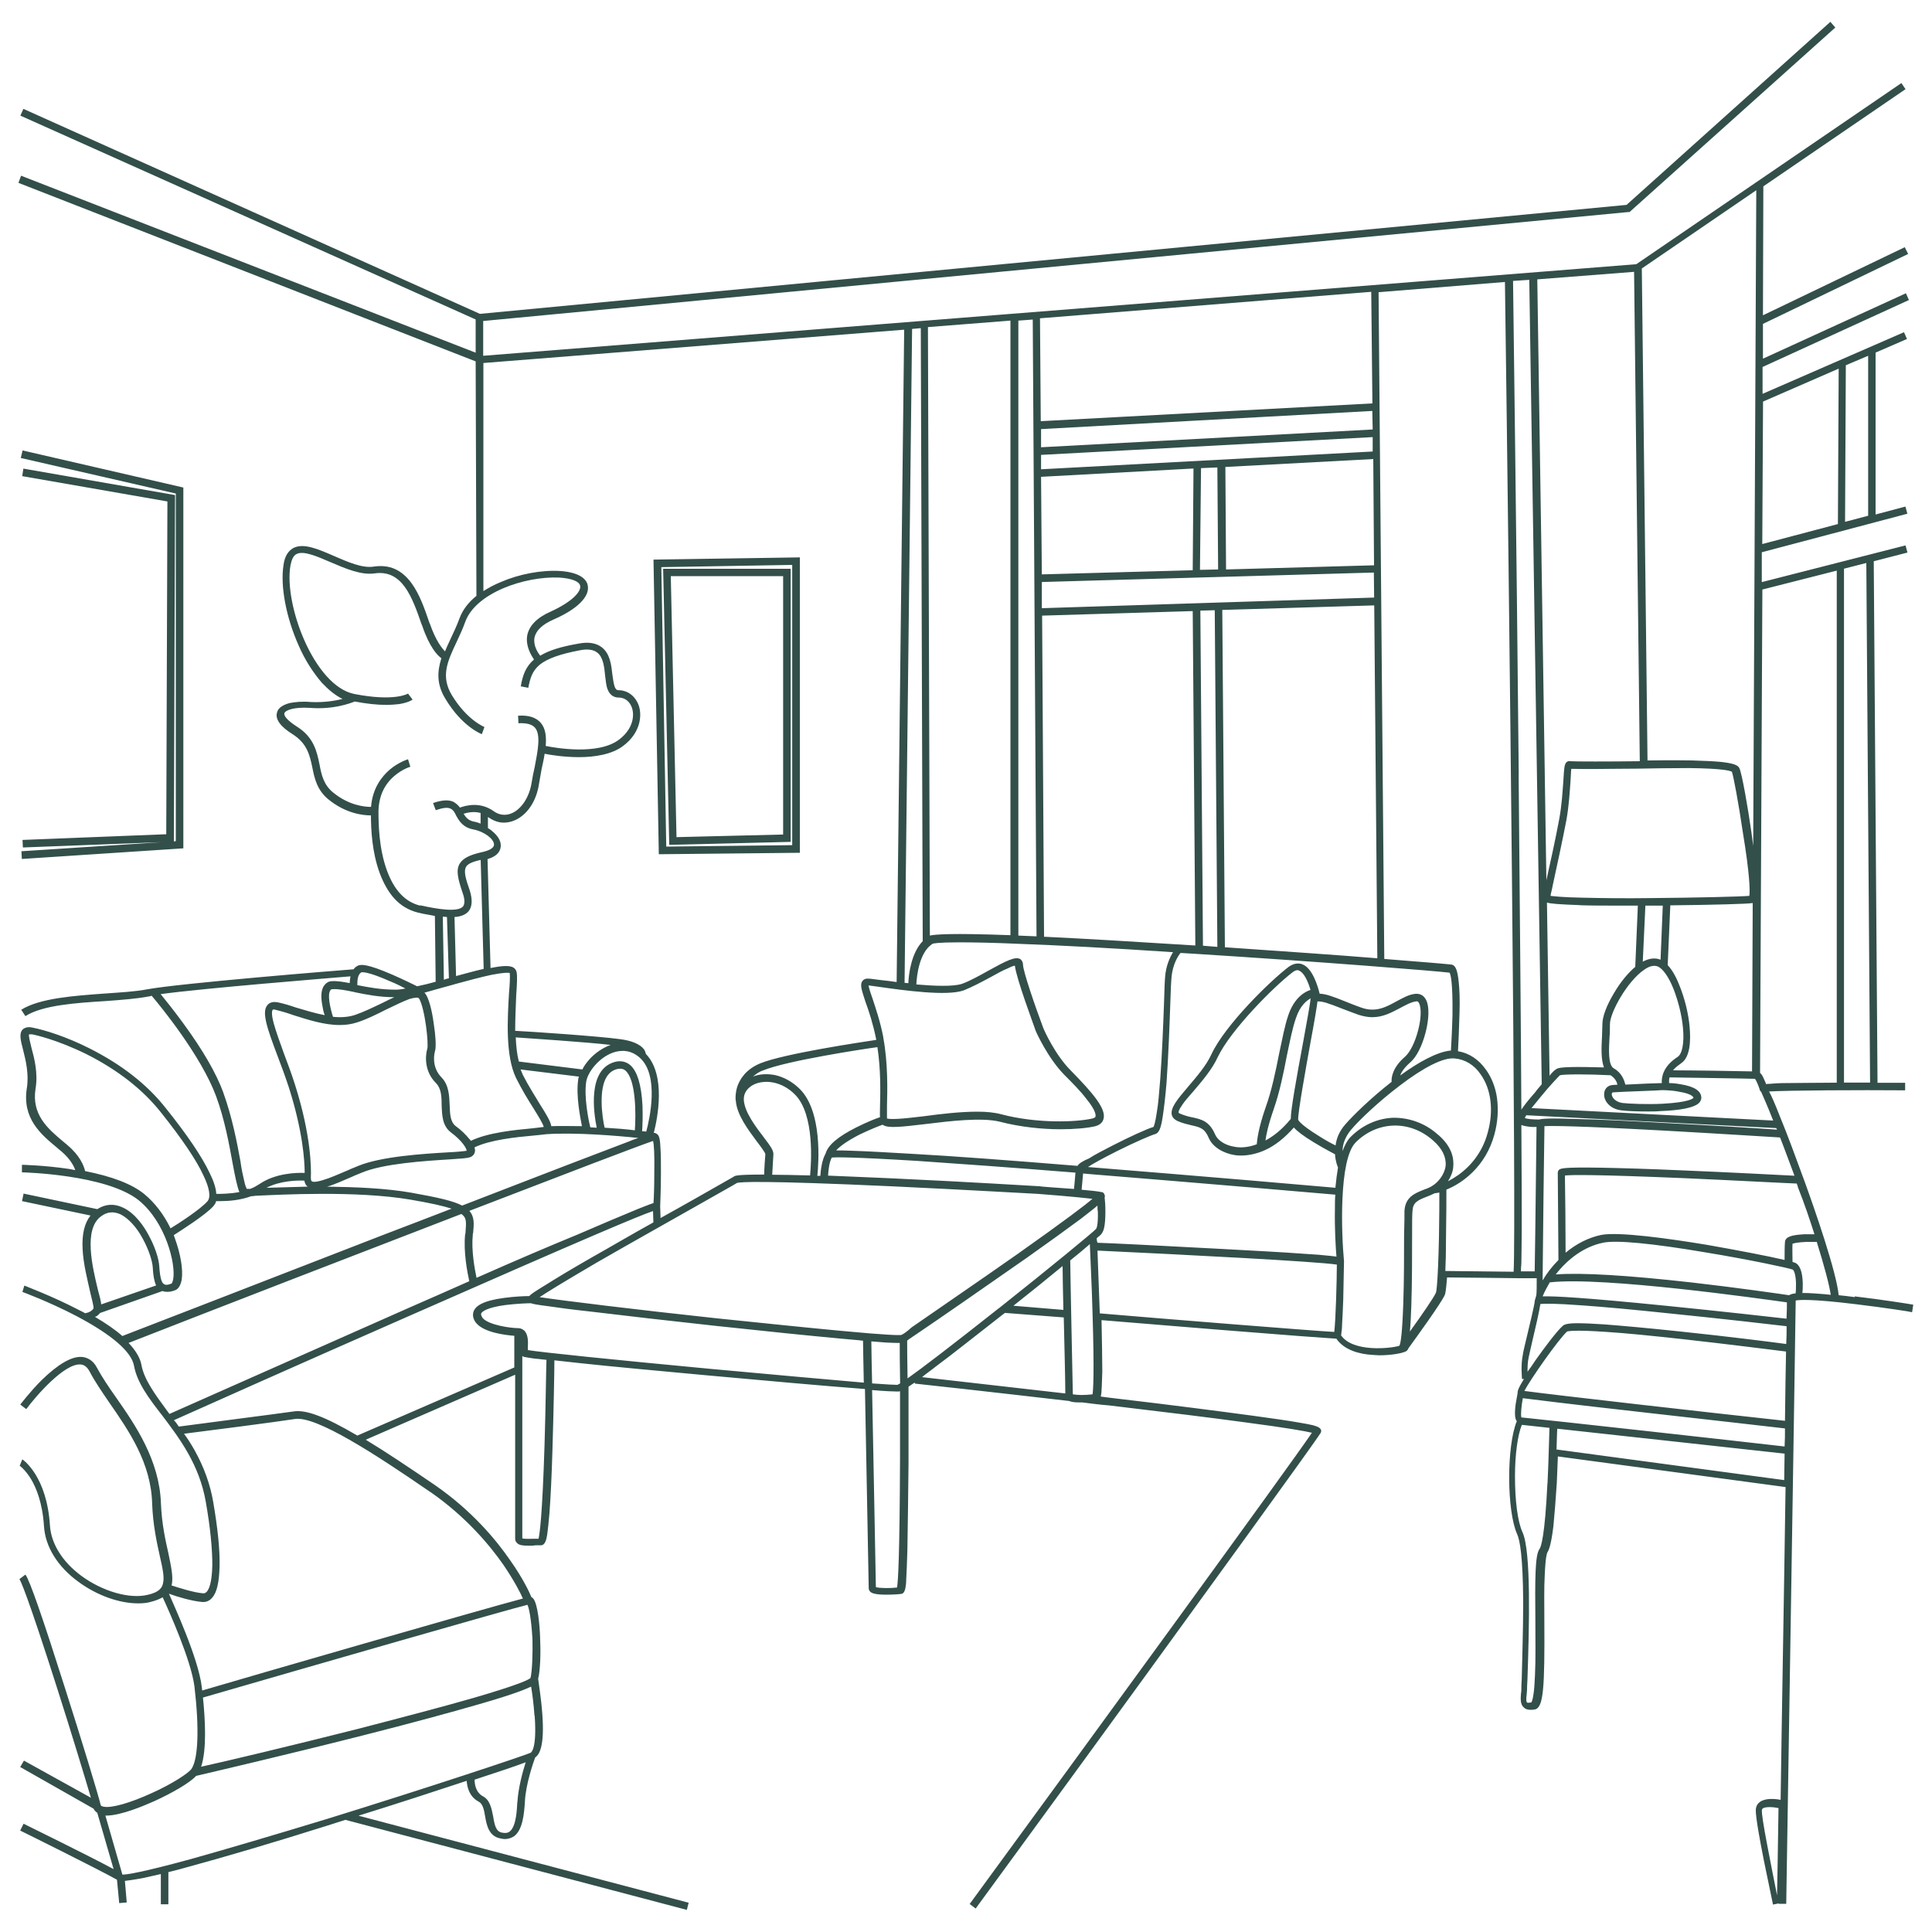 <?xml version="1.0" encoding="UTF-8"?>
<svg id="Layer_1" xmlns="http://www.w3.org/2000/svg" version="1.1" viewBox="0 0 200 200">
  <!-- Generator: Adobe Illustrator 29.8.3, SVG Export Plug-In . SVG Version: 2.1.1 Build 3)  -->
  <defs>
    <style>
      .st0 {
        fill: #334f4a;
      }
    </style>
  </defs>
  <path class="st0" d="M192.02,134.28c-.59-.08-1.18-.16-1.68-.2-.24-2.46-2.51-8.97-3.53-11.78-.86-2.35-1.76-4.81-2.54-6.69-.55-1.41-.9-2.2-1.14-2.62,2-.12,9.4-.16,14.09-.12v-.78h-2.86l-.39-53.99,3.49-.9-.2-.74-14.88,3.8v-3.09l15.07-3.99-.2-.74-3.09.82v-16.76l3.25-1.41-.31-.7-14.64,6.38v-2.78l15.15-6.93-.31-.7-14.8,6.77v-3.6l15.03-7.24-.35-.7-14.68,7.05.04-13.35,14.72-10.06-.43-.63-27.44,18.75-119.37,9.48v-3.6l118.55-11.28h.12l21.3-19.1-.51-.59-21.1,18.95-118.7,11.28L2.42,11.27l-.31.7,47.13,21.1v3.44L2.18,18.19l-.27.74,47.33,18.48.08,24.27c-.86.7-1.45,1.49-1.76,2.35-.27.74-.59,1.41-.9,2.07-.19.43-.43.9-.59,1.33-.31-.32-.94-1.06-1.57-2.86l-.04-.08c-.51-1.49-1.02-2.98-1.88-4.15-1.02-1.37-2.27-1.92-3.87-1.69-1.18.2-2.7-.47-4.15-1.1-1.61-.7-3.13-1.37-4.19-.82-.55.31-.9.86-1.02,1.76-.35,2.16.27,5.44,1.57,8.34.66,1.53,1.52,2.82,2.39,3.84.7.74,1.41,1.33,2.15,1.68-.78.2-1.95.39-3.33.32-.82-.08-1.57,0-2.15.11-.9.24-1.21.63-1.29.94-.24.7.31,1.49,1.64,2.31,1.45.94,1.73,2.12,2,3.41.23,1.18.51,2.35,1.64,3.29,1.81,1.49,3.61,1.68,4.43,1.68,0,1.45.11,3.8.9,5.95.39,1.06.9,1.96,1.49,2.62.7.78,1.53,1.25,2.47,1.49.62.16,1.21.23,1.76.35l.08,6.81c-.67.19-1.33.35-1.92.47-.24-.12-1.41-.7-2.58-1.21-2.55-1.1-3.25-1.1-3.6-.9-.15.08-.31.2-.39.35-1.64.12-18.04,1.45-21.41,2.08-1.18.23-2.7.31-4.35.43-3.13.23-6.73.47-8.65,1.68l.43.66c1.77-1.14,5.25-1.37,8.3-1.56,1.65-.12,3.21-.24,4.42-.47.12,0,.2-.04.35-.08.94,1.1,5.09,6.18,6.66,10.37.9,2.43,1.37,5.05,1.72,6.97.27,1.45.47,2.42.7,2.98-.98.19-1.92.19-2.39.19-.03-.59-.27-1.33-.7-2.19-.78-1.65-2.31-3.92-4.5-6.65-1.95-2.5-4.66-4.58-7.94-6.23-2.39-1.21-4.66-1.91-5.92-2.15-.15-.04-.66-.11-.98.2-.39.39-.23,1.1.04,2.11.27,1.06.62,2.5.39,3.95-.51,3.17,1.49,4.82,3.09,6.15.19.16.35.31.51.43.86.74,1.25,1.45,1.41,1.92-.2-.04-.43-.08-.63-.12-2.62-.39-4.89-.43-4.89-.43v.78c.08,0,8.73.2,12.1,2.9,2.78,2.27,3.84,6.58,3.56,8.15-.07.35-.15.47-.19.47-.39.16-.62.16-.78.04-.2-.12-.39-.55-.47-1.8-.04-.82-.47-2.11-1.1-3.25-.43-.82-1.37-2.27-2.66-2.86-.9-.43-1.8-.39-2.66.16l-7.63-1.61-.16.78,7.09,1.49c-.62.78-.9,1.92-.82,3.45.07,1.57.51,3.21.78,4.46.16.7.39,1.49.35,1.72-.31.43-.82.47-.82.47v.04c-.2-.12-.43-.23-.67-.35-2.86-1.49-5.63-2.5-5.67-2.54l-.2.66s2.78,1.02,5.6,2.5c3.64,1.92,5.68,3.68,5.95,5.13.31,1.72,1.49,3.33,2.9,5.13,1.81,2.39,3.88,5.13,4.54,9.01.47,2.66.67,4.85.67,6.5-.04,1.88-.36,2.54-.59,2.78-.12.12-.23.15-.35.15-.98-.07-2.58-.59-3.29-.82,0-.04.04-.08.04-.12.15-.82-.08-1.84-.35-3.17-.31-1.37-.7-3.09-.78-5.21-.16-4.46-2.62-8.06-4.62-10.92-.78-1.1-1.49-2.16-1.99-3.09-.43-.86-1.1-1.1-1.57-1.14-1.06-.08-2.47.74-4.19,2.42-1.21,1.21-2.15,2.47-2.19,2.51l.62.47c.98-1.33,3.96-4.78,5.64-4.62.39.04.66.27.9.7.51.98,1.25,2.07,2.03,3.21,2.04,2.94,4.35,6.27,4.46,10.49.08,2.19.47,3.96.78,5.37.27,1.21.51,2.19.35,2.86-.08.43-.35.94-1.57,1.21-1.88.47-4.7-.35-6.89-1.96-1.96-1.45-3.13-3.33-3.25-5.21-.32-5.09-2.74-6.77-2.86-6.85l-.27.66s.55.39,1.14,1.33c.55.9,1.21,2.47,1.37,4.89.12,2.15,1.41,4.23,3.57,5.8,1.92,1.41,4.22,2.23,6.18,2.23.47,0,.94-.04,1.33-.16.47-.12.86-.27,1.21-.47.63,1.37,2.94,6.5,3.29,9.24.51,4.34.39,7.51-.31,8.53-.31.43-1.95,1.53-4.11,2.5-2.23,1.02-4.15,1.57-4.97,1.41-.28-.04-.32-.15-.32-.19-.23-.98-1.95-6.65-3.72-12.18-2.27-7.16-3.64-11.12-4.07-11.66l-.62.47c.12.16.78,1.49,3.95,11.43,1.45,4.54,2.86,9.2,3.45,11.2l-6.93-3.84-.39.66,7.59,4.31c.08.15.2.31.39.43l1.69,5.83c-2.62-1.41-9.01-4.54-9.32-4.7l-.35.71c.08.03,8.22,4.07,10.02,5.09l.23,2.42.78-.07-.19-2.23c.35-.04.94-.12,1.8-.28.55-.11,1.18-.27,1.92-.43v3.13h.78v-3.33c.66-.16,1.41-.35,2.23-.59,3.6-.98,8.41-2.39,14.25-4.23.62-.2,1.21-.39,1.84-.59l35.35,9.32.19-.74-34.18-9.01c4.03-1.25,7.99-2.55,11.2-3.61.04.63.27,1.65,1.25,2.16.43.23.55.86.66,1.52.15.9.39,2.04,1.53,2.27.15.04.35.08.51.08.35,0,.71-.12.98-.31.86-.66,1.02-2.27,1.1-3.6.08-1.73.86-4,1.06-4.54.47-.31.98-1.25.74-4.5-.12-1.65-.39-3.25-.43-3.64.24-.94.27-2.9.2-4.31-.04-1.25-.24-3.41-.7-3.99-.08-.08-.12-.12-.2-.16-.19-.47-.86-1.92-2.19-3.8-1.45-2.11-3.95-5.13-7.79-7.79-2.86-1.95-5.21-3.52-7.17-4.7l15.47-6.73v16.99c0,.16.07.32.19.43.23.24.62.28,1.21.28.23,0,.47,0,.7-.04h.55c.47,0,.59-.63.67-1.14.07-.51.15-1.25.23-2.19.12-1.61.23-3.8.31-6.58.12-3.99.2-8.06.2-9.24.78.08,1.72.19,2.82.31,3.29.35,7.91.78,13.04,1.25,5.17.47,12.14,1.1,16.29,1.41.15,7.56.39,20.36.39,20.63,0,.15.07.27.19.39.16.11.47.27,1.61.27h.04c.62,0,1.25-.04,1.53-.08.31-.04.39-.43.43-.62.04-.2.08-.51.08-.86.04-.7.08-1.68.12-2.98.04-2.19.08-5.21.12-9.01v-7.98c.19-.12.39-.28.66-.43v.11c.08,0,7.52.82,15.97,1.8.16.07.43.15,1.06.15h.31c.94.12,1.88.24,2.78.31,5.91.7,10.69,1.29,14.21,1.77,4.46.59,6.1.9,6.77,1.06-2.47,3.64-23.88,33-35.43,48.78l.62.47c.08-.12,8.97-12.25,17.73-24.31,17.78-24.47,17.93-24.82,18.01-24.98.04-.12.04-.27-.04-.35-.11-.16-.27-.24-.78-.39-.31-.08-.78-.16-1.41-.27-1.1-.2-2.74-.43-4.78-.71-3.49-.47-8.3-1.1-14.29-1.8-.51-.07-.98-.11-1.49-.19.04-.2.08-.39.08-.66.04-.43.04-1.1.08-1.92,0-1.29-.04-3.09-.08-5.33,1.37.12,6.69.55,11.98.98,3.56.28,6.46.51,8.53.67,2.46.19,3.41.23,3.8.27.82,1.21,2.46,1.61,3.76,1.68.23,0,.43.04.66.04,1.21,0,2.31-.19,2.74-.39.11-.04.23-.15.31-.35.74-1.02,3.41-4.7,3.76-5.52.04-.12.11-.31.23-1.8,1.37,0,7.01.08,7.44.08h1.84c0,.82,0,1.41-.04,1.76-.03.12-.07.27-.11.39,0,.04-.04.08-.04.12-.04.55-.55,2.58-.9,4.07-.15.66-.31,1.25-.35,1.6-.23,1.1-.08,2.43-.08,2.51l.2-.04s-.04.08-.04.08c-.62,1.02-.62,1.21-.62,1.41-.04.19-.12.66-.2,1.14-.15,1.14-.04,1.57.12,1.76-1.06,2.54-1.06,9.28.04,11.71.27.59.59,2.27.62,6.97,0,3.09-.12,6.38-.15,7.99-.04.55-.04.9-.04,1.06s0,.31-.04.47c-.04.55-.08,1.13.31,1.45.15.15.39.23.66.23.16,0,.31,0,.47-.04.9-.19,1.02-2.23.98-9.2,0-1.73-.04-3.37.04-4.7.08-1.92.23-2.27.27-2.35.16-.24.39-.78.63-2.74.11-1.14.23-2.66.35-4.46.04-.94.08-1.88.11-2.74l23.57,3.17c-.15,10.69-.39,23.53-.51,32.38-.59-.12-1.57-.19-2.12.2-.23.15-.39.39-.43.66-.04.19-.12.7.82,5.44.47,2.31.94,4.5.94,4.54l.59-.12v.04h.78c.04-2.46.94-58.76.98-62.45.31-.07,1.6-.19,6.3.39,2.9.35,5.71.78,5.75.82l.12-.78c-.2-.04-3.09-.51-6.07-.86ZM191.08,37.81l2.31-.98v16.56l-2.39.63.08-16.21ZM182.51,41.57l7.83-3.41-.08,16.09-7.83,2.07.08-14.76ZM183.96,196.21c-.66-3.37-1.65-8.18-1.57-8.85,0-.03.04-.07.08-.15.31-.2,1.06-.16,1.64-.04-.07,4.27-.11,7.52-.15,9.04ZM186.11,122.88c.7,1.76,1.25,3.41,1.72,4.89h-1.06c-1.37.08-1.92.27-1.99.78-.04.43-.04,1.29-.04,1.88-1.65-.39-4.93-1.02-8.07-1.57-3.99-.66-9.12-1.37-10.92-1.02-1.29.27-2.55.9-3.68,1.84,0-1.92-.04-6.69-.07-7.99.66-.08,3.25-.11,12.49.28,5.21.23,10.33.51,11.51.55.04.12.08.23.12.35ZM185.76,121.71c-1.65-.08-6.61-.35-11.55-.55-3.53-.16-6.38-.24-8.45-.28-4.08-.07-4.23.08-4.39.24-.08.08-.11.19-.11.31,0,.55.07,8.06.07,9.01l-.04.04c-.62.62-1.17,1.33-1.6,2.07.04-4.34.15-14.09.19-15.97.7-.04,3.33-.04,12.57.47,5.6.31,11.08.66,11.82.7.47,1.18.94,2.5,1.49,3.95ZM190.89,58.87l2.31-.59.39,53.79h-2.7v-53.2ZM182.43,61.03l7.71-1.96v53.01h-.23c-2.15,0-3.84.04-5.05.04-.74,0-1.29.04-1.68.08-.16,0-.27,0-.35.04-.04-.12-.08-.24-.16-.39-.15-.35-.27-.63-.47-.78l.24-50.03ZM182.31,113.02c.08.19.59,1.29,1.25,2.98l-25.02-1.29c.27-.31.59-.74,1.02-1.25.86-1.06,1.72-1.95,1.92-2.15.43-.12,2.98-.12,5.25,0,.47.31.66.7.7.98-.19,0-.39.03-.51.03-.51.04-.86.43-.86.94-.04.7.59,1.53,1.76,1.68.55.08,1.57.12,2.78.12.43,0,.86,0,1.29-.04,2.07-.08,3.41-.35,3.92-.78.23-.19.31-.43.31-.59,0-.7-.7-1.18-2.16-1.41-.43-.08-.82-.12-1.17-.12,0-.12-.04-.31.04-.59,1.41.03,7.86.11,8.85.15.12.16.31.59.47,1.06,0,.12.07.2.15.28ZM172.02,112.12c-.35,0-2.35.08-3.76.16-.12-.43-.35-1.21-1.21-1.69-.59-.35-.51-1.96-.43-3.25.04-.43.04-.9.04-1.33,0-1.18,1.8-4.46,3.57-5.64.55-.39,1.02-.47,1.41-.31.51.24,1.1,1.06,1.6,2.31.47,1.21.86,2.7.98,4.03.15,1.57-.08,2.7-.55,3.01-1.53.98-1.68,2.12-1.64,2.7ZM173.82,113.02c1.02.15,1.45.43,1.49.62-.04.08-.47.47-3.21.62-1.61.08-3.41,0-4.15-.08-.74-.11-1.1-.59-1.1-.9,0-.16.07-.2.15-.2.86-.07,4.85-.19,5.05-.23.07,0,.94,0,1.76.16ZM170.06,99.55l.27-5.8h1.8l-.23,5.6c-.55-.23-1.18-.15-1.84.2ZM174.01,110.08c.98-.62,1.02-2.39.9-3.76-.12-1.41-.51-2.94-1.02-4.22-.28-.74-.7-1.61-1.25-2.19l.27-6.19c4.23-.04,8.11-.15,8.46-.23h.07l-.07,17.42c-1.45-.04-6.38-.11-8.18-.11.19-.24.47-.47.82-.71ZM181.1,92.74c-.98.08-5.48.19-10.18.23-2.82.04-5.21,0-7.01-.04-2.19-.04-3.05-.15-3.4-.19.03-.27.15-.62.23-1.1.39-1.77,1.02-4.7,1.41-6.73.27-1.49.35-2.98.43-4.07.04-.47.04-.98.08-1.25.43,0,1.49.04,4.07,0,2.03,0,4.07-.04,4.07-.04.04,0,2-.04,4.03-.04,3.53.04,4.31.28,4.46.39.16.47.66,3.09,1.14,6.34.7,4.23.74,5.99.66,6.5ZM163.56,93.71c1.21.04,2.74.04,4.5.04h1.49l-.27,6.34c-.74.62-1.53,1.57-2.19,2.7-.78,1.29-1.21,2.46-1.21,3.21,0,.39-.04.82-.04,1.29-.07,1.18-.11,2.39.2,3.21-.51,0-1.14-.04-1.8-.04-2.82-.04-3.01.12-3.17.24-.15.08-.39.31-.66.66l-.27-17.93c.35.12,1.21.19,3.44.27ZM181.81,19.68l-.32,67.89c-.07-.47-.11-.94-.19-1.45-.35-2.47-.98-6.11-1.25-6.62-.15-.27-.51-.47-1.84-.62-.74-.08-1.8-.12-3.05-.16-2.11-.04-4.19,0-4.3,0h-.31l-.59-50.93,11.87-8.11ZM169.16,28.14l.59,50.66c-3.05.04-6.85.04-7.21,0-.12-.04-.23,0-.35.08-.23.19-.27.51-.35,1.92-.08,1.06-.16,2.54-.43,3.99-.35,1.92-.94,4.58-1.33,6.34l-.94-62.21,10.02-.78ZM142.58,99.2c-4.39-.36-10.06-.74-15.78-1.14l-.27-34.92,15.73-.47.32,36.53ZM107.85,62.95v-2.7l34.37-.98.03,2.59-34.41,1.1ZM126.02,98.02c-.51-.04-.98-.08-1.49-.12l-.27-34.69,1.49-.04.27,34.84ZM123.74,97.87h-.12c-6.14-.39-11.35-.7-15.54-.9l-.2-33.24,15.59-.47.27,34.61ZM107.77,48.58v-1.49l34.33-1.84v1.49l-34.33,1.84ZM126.1,58.95l-1.88.04.11-10.53,1.69-.07.08,10.57ZM123.55,48.5l-.08,10.53-15.62.43-.08-10.1,15.78-.86ZM142.23,58.52l-15.31.43-.07-10.61,15.31-.82.08,11ZM107.77,46.3v-1.88l34.29-1.88.04,1.92-34.33,1.84ZM141.95,30.21l.12,11.55-34.33,1.84-.08-10.65,34.29-2.74ZM105.42,33.19l1.49-.11.39,63.85c-.66-.04-1.29-.04-1.88-.08v-63.66ZM104.6,33.19v63.62c-6.18-.23-7.79-.08-8.34.04l-.2-62.99,8.53-.67ZM96.5,97.71c.08-.04.55-.16,2.78-.16,1.52,0,3.64.04,6.3.16,4.11.15,9.43.43,15.85.86-.31.51-.74,1.41-.82,2.58-.04.43-.07,1.33-.11,2.66-.08,2.19-.2,5.25-.39,7.87-.12,1.45-.2,2.58-.35,3.41-.16,1.14-.31,1.49-.35,1.57-.67.19-2.55,1.06-4.23,1.92-.98.51-1.84.94-2.43,1.33-.74.31-1.06.55-1.21.78-7.21-.59-13-1.02-17.19-1.25-2.62-.15-4.66-.27-6.07-.31-.74-.04-1.33-.04-1.72-.04.35-.39,1.06-.94,2.42-1.64.98-.47,1.92-.86,2.39-1.02.51.39,1.84.24,4.46-.07,2.58-.32,5.83-.7,7.67-.24,2.12.55,4.38.78,6.26.78,1.53,0,2.78-.12,3.61-.31.59-.16.78-.47.86-.74.32-1.06-1.1-2.7-3.4-5.05-1.61-1.61-2.74-4.15-2.82-4.35-.82-2.19-2.11-5.91-2.11-6.61,0-.24-.12-.43-.27-.55-.51-.31-1.45.16-3.29,1.18-.98.55-1.99,1.1-2.74,1.37-.9.31-2.86.23-4.74.07.04-.94.32-3.33,1.65-4.19ZM82.8,112.74c-.74-.74-1.65-1.25-2.58-1.45-.78-.15-1.61-.12-2.27.16.27-.24.62-.51,1.1-.66,2.39-.98,10.33-2.2,11.78-2.39.35,2.31.31,4.54.27,6.11,0,.47-.03.86,0,1.14-.47.15-1.45.55-2.46,1.06-1.88.94-2.94,1.84-3.17,2.7-.39.67-.51,1.73-.55,2.31h-.31c.15-1.41.51-6.65-1.8-8.97ZM79,117.64c-.82-1.06-1.92-2.54-2-3.76-.04-.7.35-1.29,1.1-1.64,1.06-.47,2.78-.35,4.19,1.06,2.07,2.07,1.68,7.17,1.57,8.38-1.61-.04-2.9-.07-3.92-.07.04-.59.08-1.57.12-2.08.04-.43-.31-.9-1.06-1.88ZM91.44,107.38c-.31-1.61-.78-2.98-1.1-3.96-.19-.51-.39-1.14-.43-1.41.23.04.66.08,1.17.16,2.47.35,6.97.98,8.69.35.82-.32,1.84-.86,2.86-1.41.63-.35,1.18-.66,1.69-.86.39-.2.62-.28.74-.28.16,1.37,1.96,6.15,2.15,6.73.04.12,1.25,2.82,2.98,4.58.78.78,1.65,1.65,2.27,2.47,1.02,1.25.98,1.72.94,1.84,0,.04-.04.11-.28.19-1.68.39-5.75.55-9.47-.43-.7-.19-1.53-.27-2.47-.27-1.76,0-3.76.23-5.52.47-.98.11-1.92.23-2.66.27-.78.04-1.1,0-1.18-.04v-1.25c.04-1.64.12-4.42-.39-7.16ZM86.12,119.83c.39-.04,2.07-.07,8.89.35,4.11.28,9.59.67,16.32,1.21-.04.55-.11,1.25-.15,1.69-1.65-.12-3.45-.24-3.57-.28-.08,0-7.67-.47-15.31-.82-2.58-.12-4.78-.2-6.58-.28.04-.55.11-1.37.39-1.88ZM94.42,34.05l.9-.08.2,63.46c-1.18,1.21-1.45,3.37-1.49,4.35-.12,0-.28-.04-.39-.04l.78-67.69ZM50.02,37.58l43.58-3.45-.78,67.53c-.59-.08-1.14-.16-1.61-.2-.62-.07-1.06-.15-1.29-.15-.35-.04-.55.12-.63.23-.31.39-.08.98.31,2.19.35.94.78,2.27,1.1,3.84v.08c-1.52.23-9.47,1.41-11.98,2.42-1.53.63-2.12,1.65-2.39,2.39-.23.74-.2,1.41-.16,1.49.12,1.49,1.29,3.01,2.16,4.19.39.51.86,1.14.9,1.33-.04.51-.12,1.53-.12,2.12-2.82,0-3.05.11-3.17.23-.27.16-1.92,1.1-3.99,2.27-1.06.59-2.27,1.29-3.57,2,0-.43-.04-.9-.04-1.21,0-.12.08-1.77.08-3.41,0-1.02,0-1.84-.04-2.47-.04-1.1-.15-1.41-.31-1.56-.08-.08-.19-.12-.27-.16h-.12c.39-1.53,1.29-5.99-.82-8.18-.04-.12-.07-.31-.19-.47-.39-.51-1.21-.9-2.5-1.06-2.27-.31-9.2-.78-10.84-.86,0-1.33.07-2.62.11-3.72.08-1.14.12-1.91.04-2.35-.04-.2-.15-.35-.31-.47-.39-.23-1.06-.23-2.39.04l-.31-11.28c1.21-.35,1.37-1.02,1.37-1.41,0-.51-.32-1.02-.9-1.49-.12-.12-.27-.2-.43-.31v-1.14s.08.04.12.07c.47.32.98.51,1.53.51.35,0,.74-.08,1.1-.23,1.29-.55,2.27-1.96,2.54-3.8.08-.51.19-1.02.27-1.53.12-.55.24-1.06.31-1.57.59.12,2,.35,3.57.35s3.41-.27,4.58-1.18c1.76-1.33,1.95-3.09,1.6-4.15-.35-.98-1.14-1.6-2.11-1.6-.35,0-.47-.43-.62-1.57-.12-1.06-.24-2.23-1.14-2.9-.59-.43-1.37-.55-2.39-.35-1.8.31-3.05.7-3.95,1.25-.24-.31-.74-1.06-.59-1.88.16-.74.82-1.37,2-1.88,2.42-1.06,3.72-2.35,3.52-3.48-.07-.51-.59-1.37-2.86-1.53-1.92-.12-4.23.31-6.14,1.14-.67.27-1.25.59-1.81.94v-23.64ZM48.58,125.35c9.67-3.72,17.42-6.7,19.03-7.24.08.35.16,1.25.12,3.49,0,1.21-.04,2.39-.08,2.94-.11.04-.23.08-.43.15-.39.16-.94.35-1.68.67-1.33.55-3.29,1.37-5.8,2.46-2.78,1.14-6.26,2.62-10.41,4.46-.19-.9-.55-2.86-.39-4.42,0-.08,0-.16.04-.24.08-.9.16-1.64-.39-2.27ZM49.13,118.77c1.61-.78,4.34-1.06,6.03-1.21.66-.07,1.14-.11,1.41-.15,2.98-.2,7.21.15,9.51.39-.27.11-.59.19-.94.35-1.45.55-3.6,1.37-6.34,2.42-2.94,1.14-6.61,2.54-10.96,4.23-.9-.47-2.39-.82-5.25-1.33-2.66-.47-5.83-.59-8.73-.63.7-.19,1.56-.59,2.58-1.02.31-.16.66-.27,1.02-.43,2.23-.94,6.5-1.21,9.08-1.37,1.18-.08,1.76-.12,2.03-.2.31-.07.55-.31.59-.59.04-.16,0-.27-.04-.47ZM66.51,114.47c-.11-2.19-.55-3.6-1.29-4.23-.43-.35-.98-.47-1.57-.31-2.86.78-2.19,5.25-1.88,6.81-.23,0-.47-.04-.66-.04-.2-.78-.66-3.13-.43-4.7.15-1.02,1.33-2.54,2.82-3.05.7-.23,1.77-.35,2.78.59,1.96,1.84.98,6.26.62,7.6-.11,0-.27-.04-.43-.04.04-.51.08-1.53.04-2.62ZM65.72,117.01c-.9-.12-1.95-.2-3.13-.27-.12-.51-.31-1.61-.31-2.74,0-1.92.51-3.05,1.6-3.33.35-.08.63-.04.86.15,1.1.94,1.1,4.5.98,6.19ZM60.99,109.69c-.27.32-.55.67-.7,1.02l-6.58-.82c-.2-.78-.28-1.61-.32-2.5,1.53.11,7.13.47,9.83.78-.78.27-1.61.82-2.23,1.52ZM59.93,111.45c-.04.11-.08.23-.08.35-.23,1.6.2,3.8.39,4.78-1.06,0-2.15-.04-3.17,0-.08-.51-.51-1.21-1.18-2.27-.51-.86-1.18-1.88-1.77-3.05-.07-.15-.15-.35-.23-.55l6.03.74ZM43.49,93.75c-1.57-.39-2.7-1.61-3.45-3.68-.82-2.27-.86-4.78-.86-6.11.04-1.53.59-2.74,1.65-3.64.82-.7,1.61-.94,1.65-.94l-.24-.78s-.94.27-1.88,1.06c-.82.7-1.8,1.92-1.95,3.87-.67,0-2.31-.15-3.96-1.52-.94-.78-1.18-1.81-1.37-2.86-.27-1.33-.59-2.82-2.31-3.91-1.1-.7-1.41-1.18-1.33-1.41.11-.31.98-.66,2.66-.55,2.39.19,4.15-.47,4.62-.66,1.21.23,2.31.35,3.25.35.47,0,.94-.04,1.33-.08.98-.16,1.37-.43,1.41-.47l-.47-.62s-1.37.86-5.56.04c-4.15-.82-7.32-9.28-6.61-13.31.12-.62.31-1.02.62-1.17.7-.39,2.12.23,3.49.82,1.57.67,3.17,1.37,4.58,1.18,2.9-.43,3.91,2.47,4.89,5.29l.04.08c.78,2.31,1.61,3.13,2,3.41-.43,1.37-.51,2.7.43,4.22,1.72,2.86,3.68,3.61,3.76,3.64l.27-.74s-1.8-.7-3.37-3.29c-1.18-1.96-.47-3.49.51-5.56.31-.66.62-1.33.9-2.11.51-1.33,1.88-2.54,3.92-3.41,1.84-.78,3.99-1.18,5.79-1.1,1.25.08,2.08.39,2.16.86.11.59-.82,1.64-3.05,2.66-1.41.62-2.23,1.45-2.43,2.46-.19,1.1.39,2.04.7,2.5-.86.74-1.18,1.65-1.37,2.78l.78.15c.19-1.02.43-1.76,1.18-2.39.78-.62,2.07-1.1,4.15-1.49.78-.16,1.41-.08,1.8.23.62.47.74,1.49.82,2.39.07.55.11,1.06.27,1.45.27.66.74.82,1.14.82.62,0,1.14.39,1.37,1.06.27.82.12,2.19-1.33,3.29-2.15,1.65-6.62.86-7.6.66.08-.94,0-1.8-.51-2.39-.47-.55-1.25-.82-2.35-.74l.04.78c.86-.04,1.41.11,1.72.47.62.74.27,2.43-.04,4.07-.12.51-.23,1.06-.31,1.57-.23,1.53-1.06,2.78-2.07,3.21-.63.27-1.29.19-1.84-.2-1.41-1.02-2.86-.62-3.52-.39-.16-.23-.39-.43-.66-.59-.51-.24-1.18-.2-2.12.12l.28.74c.7-.24,1.21-.32,1.53-.16.27.12.43.39.59.74.31.55.7,1.21,1.76,1.41,1.21.24,2.15,1.02,2.15,1.57,0,.43-.74.66-1.06.74-1.25.27-2.11.59-2.5,1.25-.39.66-.19,1.53.31,3.01.24.66.24,1.14.04,1.41-.55.62-2.66.27-4.42-.12ZM49.75,84.16v1.1c-.19-.08-.43-.16-.66-.2-.59-.11-.86-.43-1.1-.82.39-.12,1.06-.28,1.76-.08ZM48.62,92.15c-.43-1.21-.62-1.95-.39-2.39.16-.31.63-.55,1.53-.74l.31,11.28c-.86.19-1.84.47-2.86.74l-.16-6.11c.63-.04,1.14-.23,1.45-.59.39-.47.43-1.21.12-2.2ZM46.46,101.27c-.16.04-.35.08-.51.16l-.11-6.54c.15,0,.27.04.43.04l.2,6.34ZM47.01,101.9c1.41-.39,2.74-.74,3.84-.98,1.37-.27,1.8-.23,1.92-.2.04.39,0,1.21-.08,2.12-.15,2.58-.39,6.46.74,8.77.59,1.18,1.25,2.27,1.8,3.13.43.7.98,1.57,1.06,1.92-.24.04-.7.08-1.25.15-1.72.16-4.54.43-6.3,1.29-.04-.08-.08-.12-.16-.2-.35-.43-.86-.94-1.41-1.33-.55-.43-.59-1.21-.62-2.15-.04-.98-.08-2.08-.82-2.86-1.14-1.14-.74-2.62-.7-2.74.15-.47.04-1.8-.12-2.78-.08-.66-.35-2.35-.82-3.09-.04-.07-.11-.15-.15-.19.98-.27,2.07-.59,3.09-.86ZM43.37,103.34c.63,1.06,1.02,4.74.86,5.25-.04.08-.59,2.04.9,3.53.55.55.59,1.41.59,2.31.04,1.06.08,2.11.94,2.78,1.21.9,1.65,1.69,1.65,1.92h-.04c-.19.04-1.02.12-1.88.16-2.62.15-6.97.43-9.32,1.41-.35.16-.7.27-1.02.43-1.02.43-1.88.82-2.58,1.02-.86.27-1.14.2-1.21.12-.08-.08-.08-.27-.08-.39.04-.9.04-4.31-1.64-9.59-.35-1.1-.74-2.16-1.14-3.21-.43-1.18-.82-2.27-1.06-3.13-.31-1.14-.15-1.37-.11-1.41,0,0,.04-.04.11-.04.04,0,.12,0,.2.04.51.12,1.18.31,1.84.55,1.49.47,3.17,1.02,4.78,1.02.63,0,1.21-.08,1.8-.27.98-.31,2-.82,3.01-1.33.9-.43,1.77-.86,2.43-1.1.55-.15.9-.19.98-.04ZM37.42,100.65c.08,0,.59-.12,2.98.94.59.24,1.14.51,1.57.74-.39.08-.74.12-1.02.12-1.53,0-2.78-.24-3.96-.47,0-.39,0-1.1.43-1.33ZM36.75,102.72c1.14.23,2.5.51,4.07.51-.35.15-.74.35-1.14.55-.98.47-2.03.98-2.94,1.29-.7.23-1.49.27-2.27.19-.31-.98-.59-2.31-.27-2.74.04-.08.08-.12.23-.12.62-.04,1.41.12,2.31.31ZM23.13,113.13c-.74-2.03-2.15-4.46-4.19-7.24-.94-1.29-1.8-2.35-2.31-2.98,4.66-.63,16.95-1.61,19.65-1.84-.04.27-.08.51-.08.7-.66-.12-1.29-.24-1.84-.2-.35,0-.62.2-.82.47-.32.47-.36,1.21-.12,2.31.04.27.12.55.19.74-1.02-.2-2.03-.51-2.94-.78-.7-.24-1.33-.43-1.92-.55-.59-.11-.9.08-1.06.28-.62.7-.08,2.31,1.06,5.32.39,1.02.78,2.08,1.14,3.17,1.45,4.54,1.65,7.63,1.65,8.89-.9-.04-3.05.04-4.66,1.14-.31.19-.62.39-.98.51h-.35c-.04-.08-.16-.28-.27-.82-.12-.51-.28-1.21-.39-2.04-.35-1.92-.86-4.58-1.77-7.09ZM31.86,122.84c-1.65.04-3.13.08-4.27.12,1.41-.74,3.21-.78,3.92-.74.04.27.16.51.35.62ZM17.65,127.15c-.7-1.45-1.65-2.66-2.7-3.53-1.29-1.06-3.37-1.84-6.14-2.39-.12-.55-.55-1.61-1.8-2.66-.16-.16-.35-.28-.51-.43-1.53-1.29-3.25-2.74-2.82-5.44.27-1.6-.12-3.13-.43-4.26-.12-.51-.31-1.21-.24-1.37h.28c.27.04,2.62.55,5.71,2.08,3.17,1.61,5.76,3.6,7.68,6.03,2.15,2.7,3.64,4.89,4.38,6.5.62,1.29.78,2.23.43,2.66-.7.82-3.05,2.35-3.84,2.82ZM10.48,125.9c.63-.47,1.29-.51,2-.19.78.39,1.65,1.29,2.31,2.54.66,1.21.98,2.35,1.02,2.9.04.9.16,1.49.35,1.92l-5.68,1.96c-.04-.35-.15-.82-.35-1.53-.55-2.31-1.53-6.27.35-7.6ZM12.67,138.31c-.74-.66-1.72-1.33-2.86-2,.16,0,.35-.15.55-.39l6.46-2.27c.35.12.78.12,1.29-.08.35-.11.59-.51.7-1.1.16-1.06-.12-2.66-.7-4.26-.04-.12-.08-.24-.12-.35.66-.43,3.29-2.08,4.11-3.01.12-.16.24-.31.27-.51h.47c.78,0,2-.08,3.17-.51.11,0,.23,0,.39-.04,2.58-.12,10.49-.55,16.05.39,2.07.35,3.44.66,4.3.94-2.15.82-4.46,1.73-6.93,2.66-12.61,4.89-25.33,9.83-27.17,10.53ZM17.34,146.1c-1.29-1.76-2.43-3.29-2.7-4.81-.12-.7-.59-1.49-1.33-2.27,9.51-3.72,23.18-9.01,34.45-13.35.55.39.51.78.43,1.88,0,.07,0,.15-.04.23-.19,1.84.24,3.99.43,4.85-1.92.86-3.99,1.76-6.22,2.74-11.43,5.05-22.94,10.18-24.82,11-.07-.08-.11-.15-.19-.27ZM53.55,186.58c-.04.62-.08,2.46-.78,3.01-.19.16-.47.2-.82.12-.59-.12-.74-.7-.9-1.68-.16-.78-.31-1.69-1.06-2.08-.78-.43-.86-1.33-.86-1.72,2.39-.78,4.26-1.41,5.29-1.8-.32.98-.78,2.7-.86,4.15ZM55.35,177.62c.24,3.4-.35,3.79-.43,3.83-.7.31-10.61,3.61-20.95,6.81-5.79,1.76-10.57,3.17-14.21,4.19-5.17,1.41-6.65,1.61-7.09,1.61l-1.76-6.11h.08c1.53,0,3.91-1.02,4.97-1.49,1.72-.78,3.68-1.88,4.34-2.62,1.14-.27,9.24-2.15,17.27-4.19,5.09-1.29,9.12-2.39,12.09-3.25,1.77-.51,3.13-.94,4.07-1.29.55-.19.94-.39,1.25-.51.12.7.27,1.84.35,3.01ZM55.12,169.55c.04,1.8-.04,3.49-.2,4.15-.15.16-1.06.66-5.91,2.07-2.98.86-7.01,1.92-11.98,3.21-6.97,1.76-13.9,3.41-16.21,3.91.59-1.76.43-4.81.19-7.16,11.08-3.21,31.59-9.12,33.59-9.6.16.31.39,1.41.51,3.41ZM44.54,154.44c3.72,2.58,6.19,5.56,7.6,7.59,1.06,1.57,1.72,2.82,1.99,3.45-3.91,1.02-28.81,8.22-33.2,9.52,0-.12-.04-.24-.04-.35-.35-3.01-2.94-8.58-3.4-9.67.74.28,2.39.78,3.48.86h.08c.35,0,.66-.15.9-.43.51-.55.74-1.64.78-3.29.04-1.68-.19-3.91-.66-6.65-.31-1.8-.94-3.57-1.92-5.33-.35-.62-.7-1.18-1.1-1.72,2.19-.27,9.75-1.25,11.51-1.53,2.2-.31,8.3,3.64,13.98,7.56ZM53.24,141.56l-16.25,7.05c-3.33-1.96-5.32-2.7-6.58-2.5-1.88.27-10.49,1.37-11.9,1.57-.16-.24-.31-.47-.51-.66,2.27-1.02,13.16-5.88,24.12-10.69,18.67-8.22,24.07-10.49,25.48-10.96,0,.39.04.86.04,1.17-2.19,1.21-4.46,2.55-6.54,3.72-1.92,1.1-3.41,2-4.46,2.66-.59.35-1.06.66-1.37.86-.23.16-.39.27-.47.39-.47,0-1.53.04-2.62.19-2.12.28-3.13.82-3.21,1.65-.04.35.12.74.39,1.02.82.9,2.9,1.18,3.88,1.25v3.29ZM56.37,149.58c-.23,7.4-.51,9.24-.62,9.71h-.39c-.35,0-1.06.04-1.29-.04v-18.87c.11.08.31.12.59.16.27.04.7.12,1.21.15.19.04.43.04.7.08-.04,1.02-.08,4.89-.2,8.81ZM73.71,141.72c-10.41-.98-17.7-1.73-19.07-1.96v-.23c.04-.63.04-1.37-.35-1.77-.16-.15-.39-.27-.62-.27-.82,0-3.01-.31-3.68-1.02-.15-.2-.19-.35-.19-.43,0-.27.7-.7,2.5-.94,1.18-.15,2.35-.19,2.66-.19.2.08.63.16,1.8.31,1.06.16,2.51.35,4.35.55,3.56.43,8.34.98,13.04,1.49,5.09.55,9.71,1.02,13.08,1.33.78.08,1.49.12,2.11.2,0,.62.04,2.23.08,4.34-3.53-.31-9.36-.82-15.7-1.41ZM93.17,151.07c-.04,10.1-.2,12.68-.31,13.27-.67.08-1.8.08-2.19-.04-.04-1.6-.24-13.27-.39-20.4,1.37.12,2.31.15,2.62.15h.07s.08,0,.2-.03v7.05ZM92.9,143.36c-.2,0-1.18-.04-2.62-.15-.04-2.04-.08-3.6-.08-4.35.59.04,1.1.08,1.53.12.66.04,1.1.04,1.41.04,0,.7,0,2.23.04,4.19-.12.08-.24.11-.27.15ZM93.32,138.19c-.23.04-1.37.04-6.34-.43-3.33-.31-7.87-.78-12.8-1.29-8.38-.9-16.01-1.84-18.32-2.19.7-.47,2.35-1.49,5.95-3.6,3.45-1.99,7.52-4.26,10.49-5.95,2.19-1.25,3.68-2.07,3.99-2.27.31-.11,2.58-.27,16.13.35,7.48.35,14.88.78,15.03.78.11,0,3.95.31,5.64.51-.71.62-2.66,2.11-7.76,5.72-4.19,2.94-8.77,6.06-10.96,7.59-.47.43-.86.7-1.06.78ZM95.44,142.57c.35-.31.82-.62,1.37-1.06,1.8-1.33,4.19-3.25,7.01-5.44.08-.04.16-.12.2-.16l6.1.47c.08,3.21.16,6.73.16,7.87-6.77-.78-12.8-1.45-14.84-1.69ZM104.91,135.17c1.73-1.37,3.53-2.82,5.09-4.11,0,.94.04,2.66.08,4.54l-5.17-.43ZM113.1,144.34c-.36.04-.75.07-1.14.07-.32,0-.63-.03-.9-.07-.04-1.88-.27-12.92-.27-13.86.78-.63,1.49-1.21,2.03-1.69.04,1.25.2,4.19.28,7.17.19,6.19.07,7.91,0,8.38ZM103.42,135.41c-5.05,3.99-8.02,6.26-9.47,7.28-.04-1.96-.04-3.41-.04-3.91.19-.16.55-.39,1.02-.71,2.31-1.56,7.05-4.85,11.36-7.86,2.39-1.69,4.26-3.05,5.6-4.04.74-.59,1.33-1.02,1.72-1.37,0,.19,0,.43.04.62.04,1.49-.16,1.77-.19,1.8-.28.32-4.7,3.96-10.03,8.19ZM114.04,127.7c.19-.23.39-.7.39-2.31,0-.59-.04-1.14-.08-1.45.04-.08.04-.15,0-.23-.04-.16-.15-.31-.35-.31-.35-.08-1.14-.16-2.03-.24.03-.43.11-1.14.15-1.68.31.04.59.04.9.08,11.59.94,23.06,1.92,25.21,2.11-.04.47-.04.94-.04,1.45-.04,2.08.08,4.07.16,4.97-.16-.04-.35-.04-.62-.08-.67-.08-1.65-.16-2.9-.23-2.11-.16-5.05-.31-8.73-.51-5.64-.31-11.36-.59-12.49-.62-.08-.24-.08-.39-.08-.47.28-.23.47-.39.51-.47ZM138.12,137.88c-2.27-.12-17.82-1.37-24.27-1.92-.08-2.54-.2-5.05-.24-6.5,9.2.43,22.71,1.13,24.78,1.45,0,1.53-.12,5.87-.27,6.97ZM138.27,122.96c-2.19-.2-13.94-1.21-25.64-2.15.51-.35,1.45-.86,3.01-1.65,1.8-.9,3.52-1.65,3.95-1.76.39-.12.59-.59.78-1.84.12-.82.27-2,.39-3.49.19-2.7.31-5.91.39-8.22.04-1.25.08-2.23.12-2.62.11-1.45.74-2.35.94-2.58.47.04.9.04,1.37.08,13.04.82,25.25,1.8,26.47,1.96.11.11.35.94.31,4.38-.04,1.53-.12,3.01-.16,3.68-1.41.12-3.37,1.21-5.25,2.58.12-.35.43-.82,1.06-1.37.63-.55,1.21-1.69,1.57-3.09.35-1.37.39-2.62.08-3.29-.23-.51-.62-.74-1.14-.7-.7.07-1.29.43-1.96.78-1.06.59-2.15,1.17-3.6.66-.59-.2-1.14-.43-1.65-.63-1.25-.51-2.11-.82-2.7-.82-.2-.82-.75-2.66-1.8-3.05-.31-.12-.82-.16-1.41.27-1.96,1.49-6.58,6.03-7.99,9.04-.55,1.21-1.56,2.35-2.42,3.37-1.06,1.25-1.84,2.15-1.69,2.9.04.2.2.47.63.66.55.24.98.32,1.41.43.9.2,1.37.31,1.8,1.33.39.9,1.45,1.56,2.7,1.76.23.04.43.04.66.04.78,0,1.65-.2,2.43-.55,1.06-.47,2.07-1.29,3.01-2.35.31.35.94.86,2.11,1.56,1.1.67,2.11,1.18,2.15,1.21.04.7.24,1.21.31,1.37-.11.63-.19,1.29-.27,2.08ZM148.88,117.48c-1.33-1.21-3.01-1.8-4.7-1.77-1.64.08-3.17.78-4.38,2-.31.31-.59.82-.82,1.45,0-.66.24-1.45.9-2.23.86-1.02,2.9-2.94,5.01-4.54,2.51-1.92,4.54-2.94,5.68-2.82,1.06.08,2.04.66,2.7,1.64,1.1,1.53,1.37,3.76.74,6.03-.59,2.23-1.96,3.6-2.98,4.35-.39.27-.78.51-1.14.7.27-.43.51-.94.55-1.49.08-.86-.11-2.08-1.56-3.33ZM131.85,114.82c.59-1.65,1.02-3.72,1.37-5.56.31-1.49.59-2.9.94-3.88.43-1.29,1.1-1.8,1.53-2.04-.04.08-.04.16-.04.24-.04.35-.35,2.15-.7,4.03-.78,4.19-1.33,7.28-1.33,8.22-.9,1.1-1.8,1.8-2.62,2.23.07-.55.27-1.57.86-3.25ZM130.09,118.46c-.94.35-1.72.35-2.19.27-1.14-.15-1.88-.74-2.11-1.29-.59-1.37-1.41-1.57-2.35-1.77-.39-.07-.82-.19-1.29-.39-.04,0-.11-.07-.15-.11,0-.04,0-.24.35-.74.27-.43.7-.9,1.18-1.45.9-1.06,1.95-2.27,2.54-3.57,1.33-2.78,5.79-7.28,7.75-8.77.31-.24.55-.24.66-.16.51.2.94,1.14,1.18,2-.51.15-1.68.74-2.31,2.66-.35,1.02-.62,2.46-.94,3.95-.35,1.8-.78,3.84-1.37,5.48-.78,2.23-.9,3.41-.94,3.88ZM138.27,118.58c-.43-.2-1.14-.59-1.8-1.02-1.96-1.21-2.08-1.64-2.08-1.64-.07-.55.78-5.29,1.29-8.11.39-2.07.66-3.72.7-4.11v-.03s.24-.04.82.11c.51.16,1.14.39,1.8.66.55.2,1.1.43,1.69.63.51.15.94.23,1.37.23,1.14,0,2.03-.51,2.86-.94.59-.31,1.14-.63,1.69-.7.08,0,.19-.04.31.23.23.51.19,1.61-.12,2.78-.31,1.21-.82,2.23-1.33,2.7-1.33,1.14-1.45,2.19-1.41,2.62-2.12,1.65-4,3.49-4.78,4.39-.66.74-.94,1.52-1.02,2.19ZM148.96,128.13c-.11,4.81-.27,5.56-.31,5.68-.19.47-1.49,2.35-2.7,4.03.07-.7.11-1.61.15-2.7.08-2.39.08-5.25.08-7.32,0-1.18,0-2.11.04-2.46.04-.86.51-1.1,1.41-1.45.27-.11.59-.23.9-.39.11,0,.27-.03.47-.07,0,.82,0,2.74-.04,4.7ZM148.21,122.8c-.27.16-.59.28-.9.39-.86.35-1.84.74-1.92,2.16,0,.35,0,1.25-.04,2.5,0,1.96,0,4.66-.08,7.01-.11,3.21-.27,4.15-.39,4.42l-.04.04c-.86.27-4.81.7-6.02-1.1.04-.08.04-.16.04-.23.03-.2.07-.51.07-.86.04-.62.08-1.49.12-2.54.04-1.92.08-3.8.08-3.96v-.07c-.27-2.86-.55-10.53,1.21-12.3,2.23-2.23,5.6-2.35,8.02-.19.94.82,1.37,1.72,1.29,2.62-.12.94-.82,1.76-1.45,2.11ZM156.71,131.65c-1.33,0-5.84-.08-7.09-.08.04-.82.07-1.92.07-3.41.04-2.19.04-4.38.04-5.01,1.65-.66,4.07-2.39,4.97-5.71.35-1.29.43-2.54.27-3.76-.15-1.1-.55-2.12-1.14-2.94-.74-1.06-1.76-1.73-2.9-1.92.04-.7.12-2.39.16-4.03.04-1.29,0-2.35-.08-3.09-.12-1.21-.31-1.73-.7-1.84-.24-.04-2.98-.28-7.01-.59l-.59-69.02,13.08-1.06c.47,34.02,1.18,97.44.9,102.46ZM157.22,80.21c-.23-23.88-.55-48.04-.59-51.13l1.68-.11,1.29,83.27c-.23.27-.51.59-.7.86-.7.78-1.14,1.37-1.41,1.77-.04-8.54-.16-20.16-.28-34.65ZM158.86,131.61h-1.41c0-.2,0-.45.04-.82,0-.74.04-1.88.04-3.33,0-2.58,0-6.26-.04-11,.19.08.55.16,1.06.2h.51c-.03,1.96-.11,10.45-.19,14.96ZM157.85,115.72c.04-.07.07-.15.15-.27l25.88,1.33s.04.12.08.16c-1.53-.12-6.65-.43-11.83-.7-3.56-.2-6.46-.35-8.53-.39-3.25-.12-3.99-.04-4.26.04-.63,0-1.25-.04-1.49-.16ZM160.19,153.54c-.27,5.52-.66,6.58-.82,6.81-.47.62-.47,3.13-.43,7.48,0,1.96.04,3.99-.04,5.6-.04.86-.08,1.53-.16,1.99-.08.59-.19.78-.23.82-.27.04-.39.04-.43,0-.12-.08-.08-.55-.04-.82,0-.15.04-.35.04-.51,0-.12,0-.51.04-1.02.19-5.6.39-13.31-.51-15.27-.51-1.1-.78-3.29-.78-5.79,0-2.27.28-4.27.71-5.33.43.04,1.45.16,2.86.31-.04.86-.08,3.25-.2,5.72ZM184.7,153.22l-23.57-3.17c.04-.94.04-1.68.08-2.15,5.79.62,16.68,1.84,23.53,2.58,0,.9-.04,1.8-.04,2.74ZM184.74,149.74c-4.39-.51-25.22-2.82-27.25-3.01-.08-.31,0-1.14.15-1.99.94.11,3.92.51,13.67,1.6,6.02.67,12.05,1.37,13.47,1.53,0,.63,0,1.21-.04,1.88ZM184.78,147.08c-7.21-.78-24.16-2.7-26.98-3.09.66-1.25,3.52-5.33,4.42-6.15.12-.04.78-.19,4.07.04,1.96.12,4.62.39,7.83.74,4.97.55,9.83,1.18,10.77,1.29-.04,1.95-.08,4.42-.11,7.16ZM184.9,139.13c-1.14-.16-6.03-.78-10.92-1.29-3.29-.35-5.95-.59-7.9-.74-1.18-.08-2.12-.12-2.78-.12-1.02,0-1.37.12-1.53.28-.59.51-1.88,2.23-2.82,3.56-.28.43-.55.82-.82,1.18,0-.43,0-.98.12-1.49.07-.31.19-.9.35-1.57.35-1.45.74-3.17.86-3.95.35-.04,1.37-.08,4.43.15,2.23.16,5.21.43,8.89.82,5.48.55,10.88,1.18,12.17,1.33,0,.55,0,1.13-.04,1.84ZM184.94,136.51c-1.41-.16-6.89-.78-12.41-1.33-8.53-.86-11.66-1.02-12.84-.98.19-.47.47-.98.74-1.45,5.56-.63,22,1.72,24.55,2.07,0,.35,0,.9-.04,1.69ZM185.88,133.89c-.39.04-.55.11-.67.19-1.02-.15-5.36-.78-10.18-1.33-6.62-.74-11.28-1.02-13.98-.82,1.21-1.57,2.94-2.9,4.93-3.29,1.33-.28,5.09.07,10.65,1.02,4.5.74,8.54,1.61,8.93,1.76.12.04.32.39.36,1.37,0,.43,0,.82-.04,1.1ZM187.76,133.89c-.47-.04-.86-.04-1.18-.04.04-.28.04-.66.04-1.06-.04-1.18-.32-1.88-.82-2.08-.04,0-.12-.04-.24-.08,0-.55-.03-1.45,0-1.88.12-.04.47-.15,1.45-.19h1.06c.78,2.5,1.29,4.42,1.45,5.48-.66-.08-1.25-.11-1.76-.15ZM2.22,88.12l14.52-.94-14.37.55-.04-.78,14.88-.59.12-34.45-15.03-2.62.12-.78,15.7,2.74-.12,35.86.2-.04v-35.98l-16.05-3.68.19-.78,16.64,3.84v37.35l-16.72,1.1-.04-.78ZM82.8,88.28v-30.58l-15.15.23.55,30.5,14.6-.15ZM82.01,58.48v29.01l-13.04.15-.51-28.93,13.55-.23ZM81.85,87.14v-28.26h-13.2l.63,28.58,12.57-.31ZM81.07,59.65v26.74l-11.04.27-.59-27.02h11.63Z"/>
</svg>
